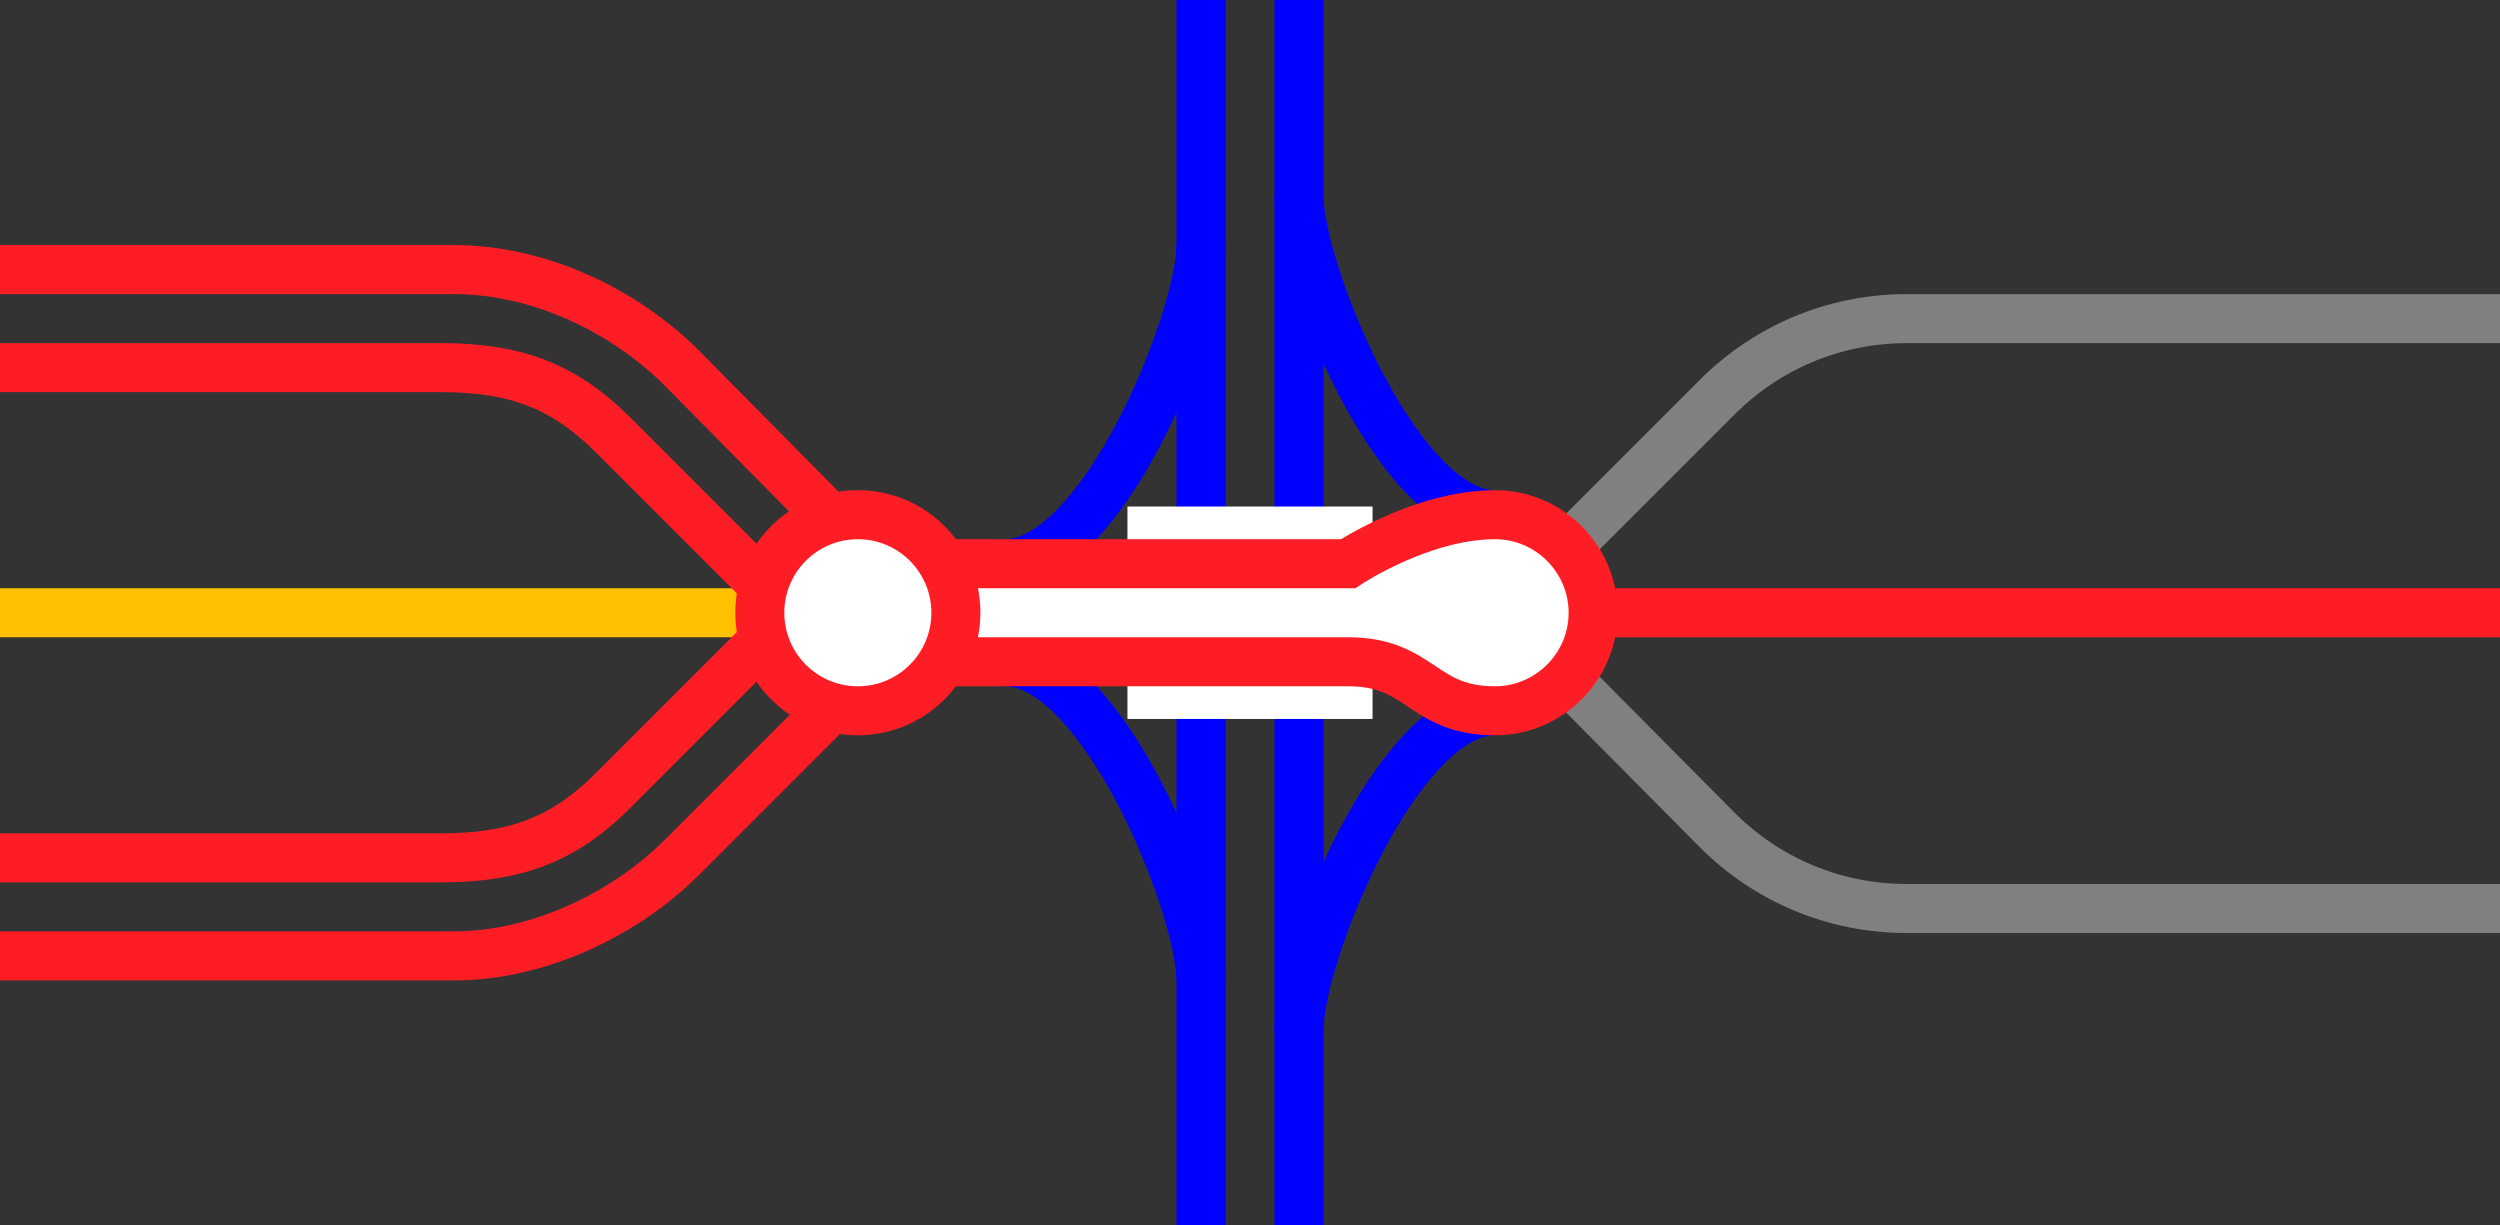 <svg enable-background="new 0 0 153 75" viewBox="0 0 153 75" xmlns="http://www.w3.org/2000/svg"><rect x="0" y="0" width="153" height="75" fill="#333333" stroke="none"/><g fill="none"><path d="m91.5 31.5c-6 0-12-15-12-19.5" stroke="#00f" stroke-miterlimit="10" stroke-width="3"/><path d="m91.5 43.5c-6 0-12 15-12 19.5" stroke="#00f" stroke-miterlimit="10" stroke-width="3"/><path d="m61.5 34.5c6 0 12-15 12-19.5" stroke="#00f" stroke-miterlimit="10" stroke-width="3"/><path d="m61.5 40.5c6 0 12 15 12 19.5" stroke="#00f" stroke-miterlimit="10" stroke-width="3"/><path d="m79.5 0v75" stroke="#00f" stroke-miterlimit="10" stroke-width="3"/><path d="m73.5 0v75" stroke="#00f" stroke-miterlimit="10" stroke-width="3"/><path d="m0 36h3v3h-3z"/><path d="m150 33h3v3h-3z"/><path d="m153 55.6h-36.3c-4.5 0-8.6-1.8-11.6-4.8l-13.2-13.3" stroke="#808080" stroke-miterlimit="10" stroke-width="3"/><path d="m88.1 37.5h64.9" stroke="#ff1d25" stroke-miterlimit="10" stroke-width="3"/><path d="m153 19.5h-36.3c-4.5 0-8.6 1.8-11.6 4.8l-13.2 13.2" stroke="#808080" stroke-miterlimit="10" stroke-width="3"/><path d="m69 37.5h15" stroke="#fff" stroke-miterlimit="10" stroke-width="13"/><path d="m0 37.5h46.5" stroke="#ffc000" stroke-miterlimit="10" stroke-width="3"/><path d="m0 58.5h27.8c5.2 0 10.5-2.6 13.9-6l9.2-9.2" stroke="#ff1d25" stroke-miterlimit="10" stroke-width="3"/><path d="m0 52.5h27c4.5 0 7.5-1.1 10.5-4.1l9-9" stroke="#ff1d25" stroke-miterlimit="10" stroke-width="3"/><path d="m0 16.5h27.8c5.3 0 10.5 2.6 13.9 6l9.1 9.2" stroke="#ff1d25" stroke-miterlimit="10" stroke-width="3"/><path d="m0 22.5h27c4.5 0 7.5 1.1 10.5 4.1l9 9" stroke="#ff1d25" stroke-miterlimit="10" stroke-width="3"/></g><path d="m58.5 34.5h24s4.5-3 9-3c3.3 0 6 2.7 6 6s-2.7 6-6 6c-4.5 0-4.5-3-9-3s-24 0-24 0" fill="#fff" stroke="#ff1d25" stroke-miterlimit="10" stroke-width="3"/><circle cx="52.5" cy="37.5" fill="#fff" r="6" stroke="#ff1d25" stroke-miterlimit="10" stroke-width="3"/></svg>